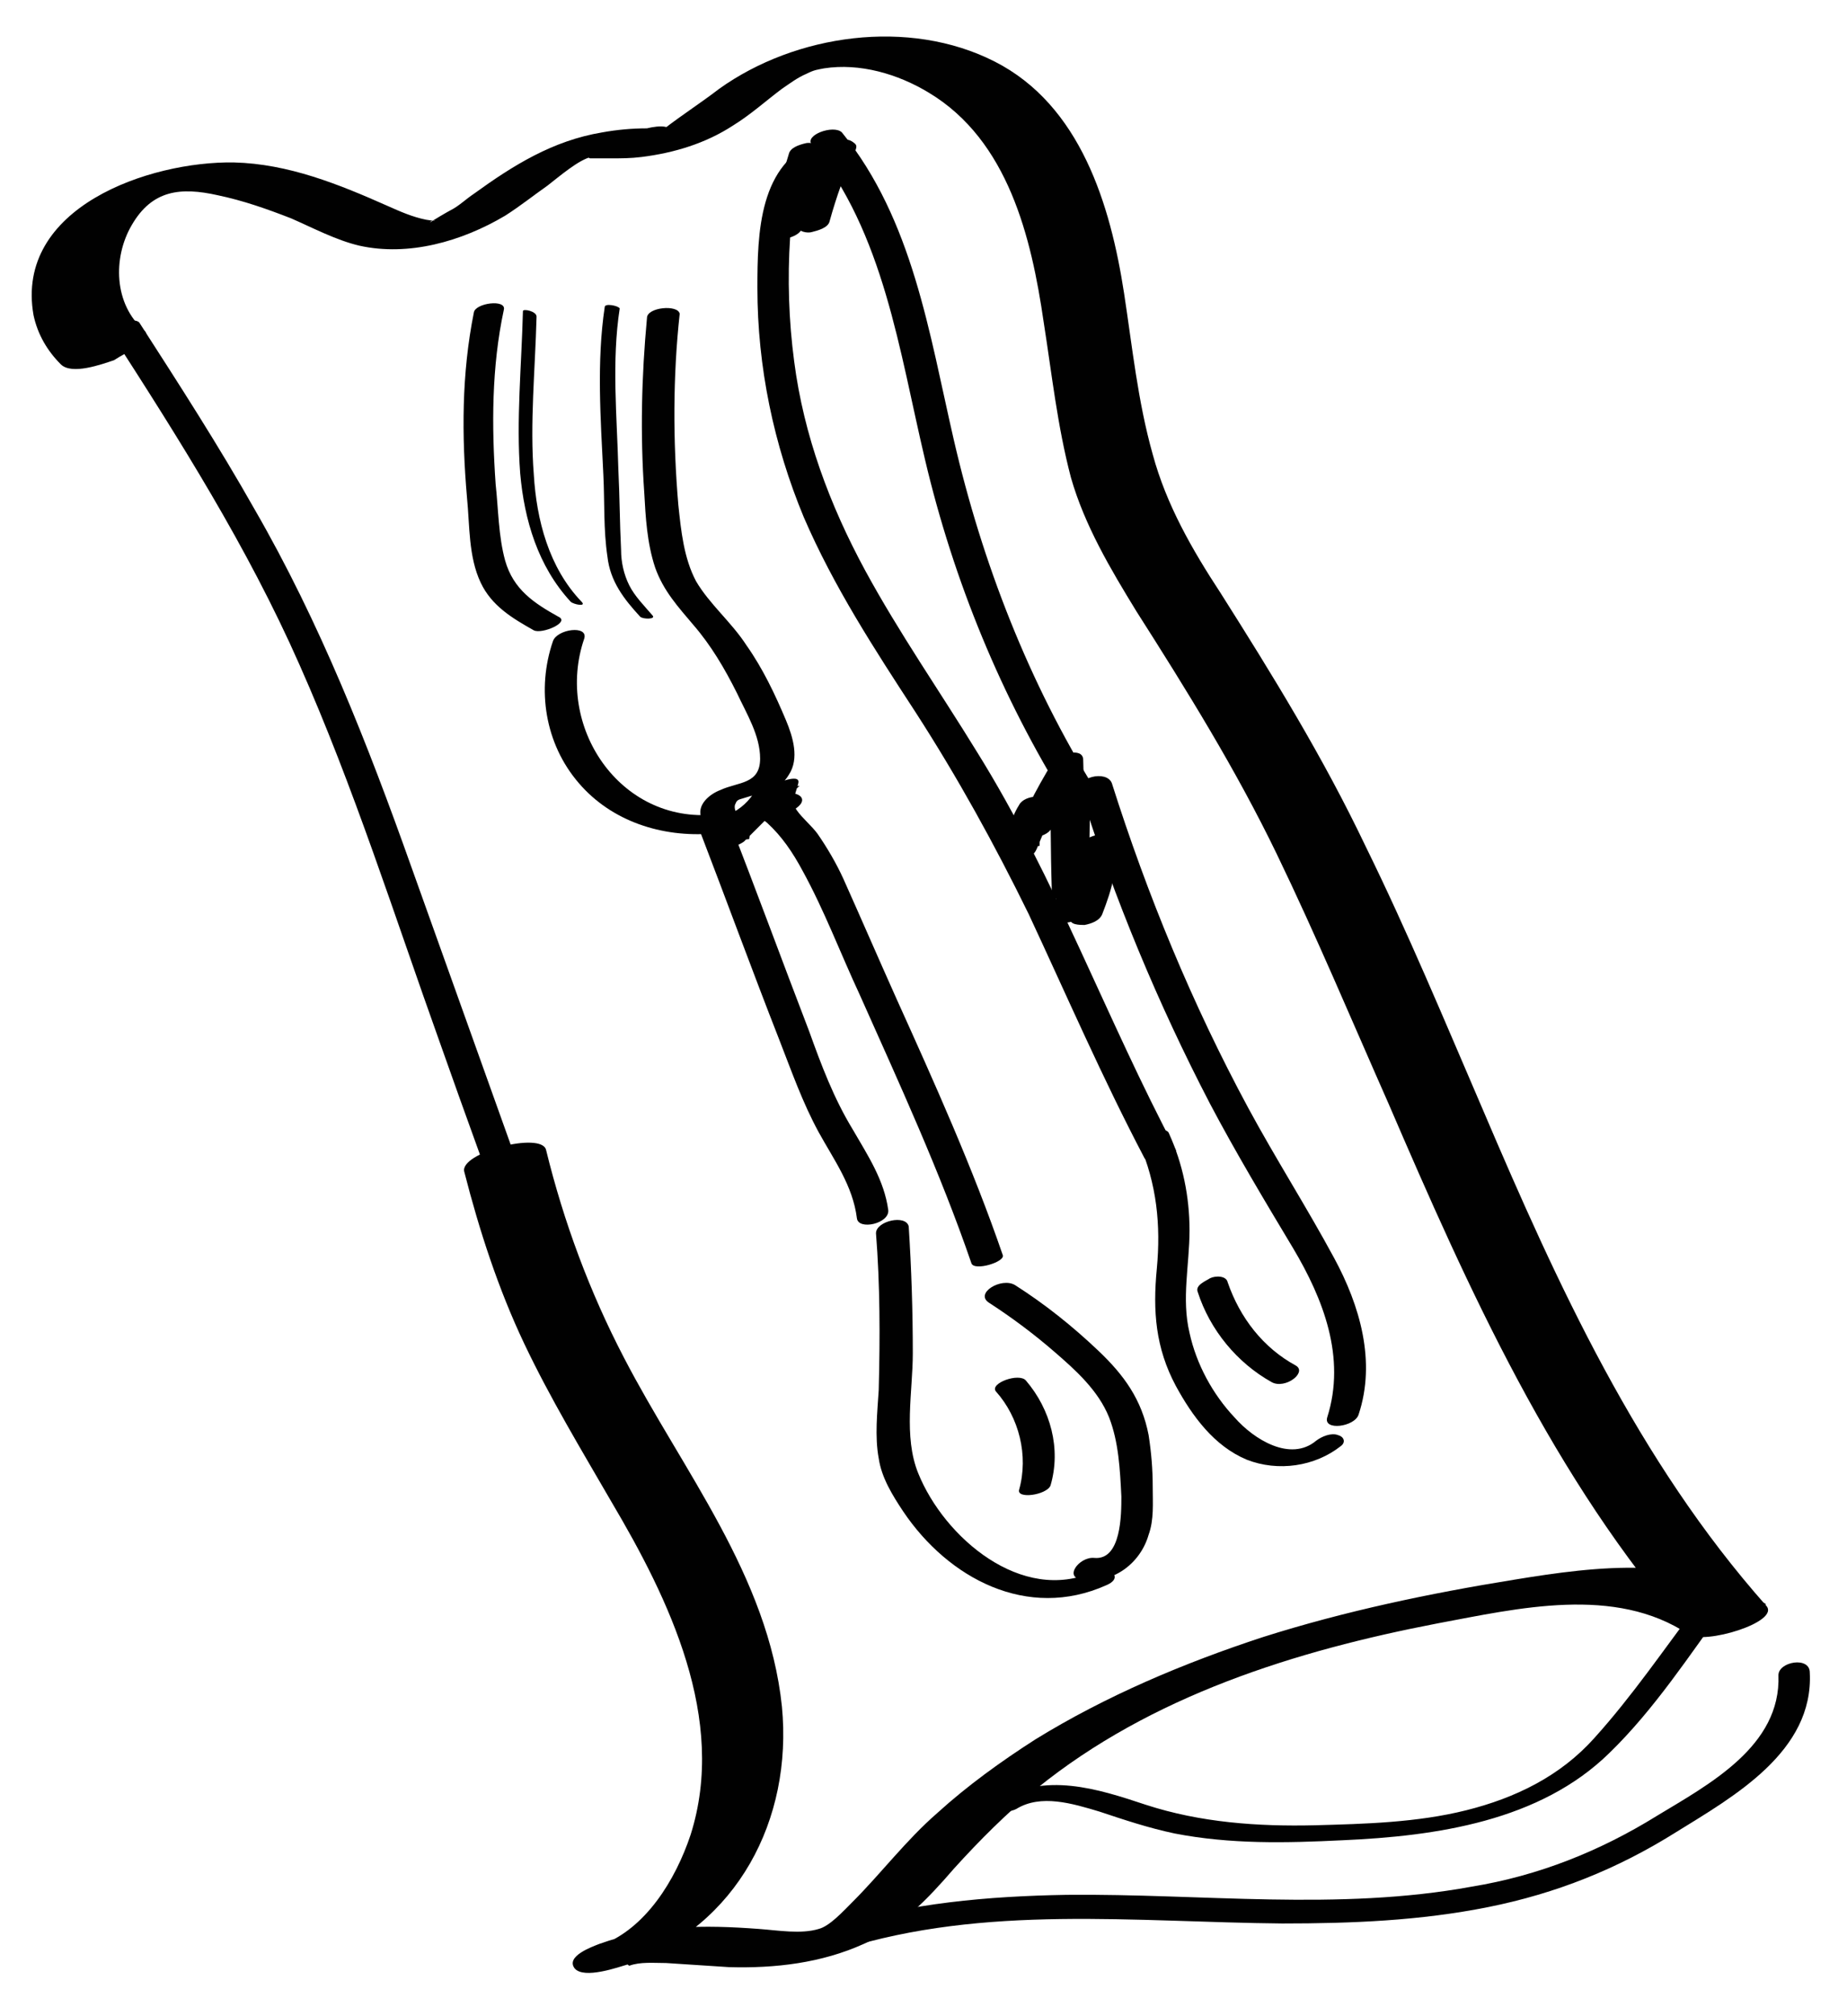 <?xml version="1.0" encoding="utf-8"?>
<!-- Generator: Adobe Illustrator 25.4.8, SVG Export Plug-In . SVG Version: 6.00 Build 0)  -->
<svg version="1.1" id="Layer_1" xmlns="http://www.w3.org/2000/svg" xmlns:xlink="http://www.w3.org/1999/xlink" x="0px" y="0px"
	 viewBox="0 0 135.49 147.78" style="enable-background:new 0 0 135.49 147.78;" xml:space="preserve">
<style type="text/css">
	.st0{fill:#010101;}
</style>
<g>
	<g>
		<path class="st0" d="M64.26,90.41c0.3,3.8,0.3,7.6,0.2,11.5c-0.1,1.6-0.3,3.4,0,5c0.2,1.4,1,2.7,1.8,3.9c3.3,4.9,9.1,8,14.9,5.4
			c1.4-0.6,0.1-1.5-0.9-1c-5.3,2.4-11-2.5-12.9-7.2c-1.1-2.7-0.4-6-0.4-8.8c0-3.1-0.1-6.2-0.3-9.3
			C66.46,89.01,64.26,89.51,64.26,90.41L64.26,90.41z"/>
	</g>
	<g>
		<path class="st0" d="M72.56,95.51c1.7,1.1,3.3,2.3,4.8,3.6c1.5,1.3,3.2,2.8,4,4.8c0.7,1.8,0.8,3.8,0.9,5.8c0,1.3,0,4.7-2,4.5
			c-1.1-0.1-2.3,1.5-0.8,1.6c2.2,0.3,4.2-1.2,4.8-3.3c0.4-1.1,0.3-2.3,0.3-3.5c0-1.3-0.1-2.5-0.3-3.8c-0.5-2.6-1.8-4.4-3.7-6.2
			c-1.9-1.8-3.9-3.4-6.1-4.8C73.46,93.61,71.46,94.81,72.56,95.51L72.56,95.51z"/>
	</g>
	<g>
		<path class="st0" d="M34.76,22.91c-0.9,4.5-0.9,9-0.5,13.6c0.2,2,0.1,4.3,1,6.2c0.8,1.7,2.3,2.6,3.9,3.5c0.6,0.3,2.7-0.6,1.8-1
			c-1.8-1-3.3-2-3.9-4.1c-0.5-1.8-0.5-3.8-0.7-5.6c-0.3-4.3-0.3-8.6,0.6-12.8C37.16,21.91,34.86,22.21,34.76,22.91L34.76,22.91z"/>
	</g>
	<g>
		<path class="st0" d="M40.56,47.01c-1.2,3.5-0.6,7.5,1.9,10.4c2.4,2.8,6.1,4,9.8,3.7c-0.3-0.1-0.7-0.3-1-0.4
			c2,5.2,3.9,10.4,5.9,15.5c0.9,2.3,1.7,4.6,2.9,6.8c1.1,2,2.5,3.9,2.8,6.3c0.1,0.9,2.4,0.4,2.3-0.6c-0.3-2.2-1.5-4-2.6-5.9
			c-1.4-2.3-2.3-4.7-3.2-7.2c-2-5.2-3.9-10.4-5.9-15.5c-0.1-0.4-0.6-0.5-1-0.4c-7,0.7-11.8-6.5-9.6-12.9
			C43.16,45.81,40.86,46.11,40.56,47.01L40.56,47.01z"/>
	</g>
	<g>
		<path class="st0" d="M38.36,22.81c-0.1,4-0.5,8-0.2,11.9c0.3,3.4,1.3,6.8,3.7,9.4c0.2,0.2,1.2,0.4,0.8,0c-2.4-2.5-3.3-6-3.5-9.3
			c-0.3-3.8,0.1-7.7,0.2-11.6C39.36,22.81,38.36,22.61,38.36,22.81L38.36,22.81z"/>
	</g>
	<g>
		<path class="st0" d="M44.36,22.51c-0.6,4-0.3,8.2-0.1,12.3c0.1,2,0,4,0.3,6c0.2,1.8,1.2,3.1,2.4,4.4c0.2,0.2,1.2,0.2,0.9-0.1
			c-0.6-0.7-1.3-1.4-1.7-2.2c-0.4-0.8-0.6-1.7-0.6-2.6c-0.1-2-0.1-3.9-0.2-5.9c-0.1-3.9-0.5-7.9,0.1-11.8
			C45.36,22.41,44.36,22.21,44.36,22.51L44.36,22.51z"/>
	</g>
	<g>
		<path class="st0" d="M47.46,23.31c-0.4,4.3-0.5,8.5-0.2,12.8c0.1,1.8,0.2,3.7,0.8,5.5c0.6,1.7,1.7,2.9,2.8,4.2
			c1.3,1.5,2.3,3.2,3.2,5c0.7,1.5,1.7,3.1,1.7,4.8c0,1.9-1.6,1.7-2.9,2.3c-0.8,0.3-1.8,1.1-1.4,2.1c0.5,1.2,2.4,1.1,3.4,0.8
			c1.6-0.5,2.3-1.8,2.8-3.3c0.2-0.6-2-0.1-2.2,0.4c-0.5,0.8-1.1,1.4-2,1.8c-0.2,0.1-0.7,0.3-0.7,0.5c-0.1,0.6-0.1,1.1-0.2,1.7
			c-0.1,0.8,1.9,0,2.1-0.3c0.5-0.5,0.9-0.9,1.4-1.4s1-1.2,1.6-1.5c-0.5,0.1-0.9,0.2-1.4,0.3c0,0.1,0,0.1-0.1,0.2
			c0.1-0.1,0.3-0.3,0.5-0.4c0,0-0.1,0-0.1,0.1c0.6-0.1,1.1-0.1,1.7-0.2c-0.1-0.1,0.3-1.2,0.3-1.3c0.2-0.8-1.9,0.1-2.1,0.3
			c-0.4,0.4-0.7,0.8-0.9,1.4c-0.1,0.7,0.2,0.8,0.7,1.2c1.1,1,1.9,2.2,2.6,3.5c1.6,2.9,2.8,6.1,4.2,9.1c2.9,6.5,5.9,13,8.2,19.7
			c0.2,0.6,2.5-0.1,2.3-0.6c-2.2-6.4-5-12.6-7.8-18.8c-1.3-2.9-2.6-5.9-3.9-8.8c-0.5-1.1-1.2-2.3-1.9-3.3c-0.8-1.1-2.8-2.3-1.3-3.5
			c-0.7,0.1-1.4,0.2-2.1,0.3c-0.1,0.5-0.2,0.9-0.3,1.4c0,0.1,0,0.2,0.1,0.2l0.1,0.1c0.4,0.3,1.3,0,1.7-0.2c1.4-0.8,0.4-1.5-0.8-1.2
			c-1.8,0.4-3.3,2.4-4.5,3.6c0.7-0.1,1.4-0.2,2.1-0.3c0.1-0.6,0.1-1.1,0.2-1.7c-0.2,0.2-0.5,0.3-0.7,0.5c1.5-0.5,2.6-1.4,3.4-2.7
			c-0.8,0.1-1.5,0.3-2.2,0.4c-0.2,0.5-0.6,2.1-1.2,2c-0.4-0.1-0.7-0.8-0.5-1.1c0.1-0.3,0.3-0.3,0.6-0.4c1.2-0.4,2.6-0.5,3.3-1.7
			c0.8-1.2,0.3-2.8-0.2-4c-0.8-1.9-1.7-3.8-2.9-5.5c-1.1-1.7-2.7-3-3.7-4.7c-0.9-1.7-1.1-3.7-1.3-5.6c-0.4-4.7-0.4-9.4,0.1-14
			C49.76,22.31,47.46,22.51,47.46,23.31L47.46,23.31z"/>
	</g>
	<g>
		<path class="st0" d="M60.06,10.31c-4.4,1.6-4.5,6.8-4.5,10.8c0,5.8,1.2,11.5,3.4,16.8c2.2,5.1,5.2,9.7,8.2,14.3
			c3.1,4.8,5.8,9.7,8.3,14.8c2.8,6,5.4,12,8.5,17.9c0.3,0.5,2.4-0.3,2.3-0.6c-5.1-9.6-8.8-19.9-14.6-29.2c-2.7-4.4-5.7-8.7-8.2-13.3
			c-2.6-4.8-4.5-9.9-5.2-15.3c-0.4-3-0.5-6.1-0.3-9.1c0.2-2.1,0.6-5.8,2.9-6.6c0.2-0.1,0.9-0.3,0.7-0.6
			C61.26,9.91,60.16,10.31,60.06,10.31L60.06,10.31z"/>
	</g>
	<g>
		<path class="st0" d="M83.56,83.81c1.3,3,1.6,6,1.3,9.2c-0.3,3.1-0.1,5.8,1.4,8.6c1.2,2.2,2.8,4.4,5.2,5.4c2.3,0.9,5,0.5,6.9-1
			c0.4-0.3,0.2-0.7-0.2-0.8c-0.5-0.2-1.2,0.1-1.6,0.4c-1.9,1.6-4.6-0.1-6-1.7c-1.6-1.7-2.8-3.9-3.3-6.2c-0.6-2.5,0-5,0-7.5
			s-0.5-4.9-1.5-7.1C85.56,82.41,83.26,83.11,83.56,83.81L83.56,83.81z"/>
	</g>
	<g>
		<path class="st0" d="M59.56,10.61c5.3,6.5,6.4,15.1,8.3,23.1c2.1,8.9,5.6,17.4,10.4,25.1c0.4,0.6,2.6-0.1,2.1-0.9
			c-4.9-7.9-8.3-16.6-10.4-25.7c-1.8-7.8-3-16.1-8.2-22.5C61.16,9.11,58.96,9.91,59.56,10.61L59.56,10.61z"/>
	</g>
	<g>
		<path class="st0" d="M79.26,58.01c2.5,7.9,5.7,15.6,9.5,22.9c1.9,3.6,4,7.1,6.1,10.6c2.2,3.7,3.9,8,2.5,12.4c-0.3,1,2,0.7,2.3-0.2
			c1.3-3.9,0.1-8-1.8-11.5c-2-3.7-4.3-7.3-6.3-11c-4.1-7.6-7.4-15.6-10-23.8C81.16,56.41,78.86,57.01,79.26,58.01L79.26,58.01z"/>
	</g>
	<g>
		<path class="st0" d="M77.16,60.41c-0.1-0.5-0.2-1.1-0.2-1.6c0-0.4-0.7-0.4-1-0.4c-0.4,0-1,0.2-1.2,0.6c-0.7,1.1-0.9,2.4-0.9,3.7
			c0,0.4,0.9,0.4,1.1,0.3c0.5-0.1,0.9-0.3,1.1-0.8c0.9-2.2,1.9-4.3,3.2-6.3c-0.7,0-1.5,0.1-2.2,0.1c0,3.1,0,6.2,0.1,9.4
			c0,1,2.2,0.5,2.3-0.3c0.1-2.5,0.3-4.9,0.4-7.3c-0.8,0.1-1.5,0.2-2.3,0.3c0,3-0.1,6-0.1,9c0,1,2,0.4,2.3-0.3
			c0.6-1.7,1.2-3.4,1.8-5.1c-0.8,0.1-1.5,0.3-2.3,0.4c0.5,1.8-0.1,3.5-0.7,5.2c-0.2,0.5,0.7,0.5,1,0.5c0.5-0.1,1.1-0.3,1.3-0.8
			c0.7-1.8,1.3-3.7,0.7-5.5c-0.1-0.4-0.8-0.4-1.1-0.3c-0.4,0.1-1,0.3-1.1,0.8c-0.6,1.7-1.2,3.4-1.8,5.1c0.8-0.1,1.5-0.2,2.3-0.3
			c0-3,0.1-6,0.1-9c0-1-2.2-0.5-2.3,0.3c-0.1,2.5-0.3,4.9-0.4,7.3c0.8-0.1,1.5-0.2,2.3-0.3c0-3.1,0-6.2-0.1-9.4c0-1-1.9-0.4-2.2,0.1
			c-1.3,2.1-2.4,4.3-3.3,6.6c0.8-0.1,1.5-0.3,2.3-0.4c0-1,0.2-2.1,0.7-3c-0.7,0.1-1.5,0.2-2.2,0.3c0.1,0.5,0.2,1.1,0.2,1.6
			C75.06,61.81,77.36,61.31,77.16,60.41L77.16,60.41z"/>
	</g>
	<g>
		<path class="st0" d="M57.86,11.31c-0.6,1.9-1,3.8-1.3,5.7c-0.1,0.5,0.6,0.6,1,0.5c0.5-0.1,1.1-0.3,1.3-0.8c0.4-1,0.9-2,1.5-3
			c0.3-0.5,0.6-1,0.9-1.5c0.1-0.2,0.3-0.5,0.5-0.7c0.1-0.1,0.1-0.1,0,0l0.1-0.1c0,0-0.1,0.1-0.2,0.1c-0.9-0.1-1.2-0.1-0.9,0.1
			c0-0.2-0.1-0.4-0.2-0.6c-0.9,1.8-1.6,3.6-2,5.5c-0.1,0.5,0.7,0.6,1,0.5c0.4-0.1,1.2-0.3,1.3-0.8c0.5-1.8,1.1-3.5,1.9-5.2
			c0.1-0.3,0.1-0.4-0.2-0.6c-0.4-0.3-1-0.2-1.5-0.1s-0.9,0.4-1.3,0.8c-0.5,0.5-0.9,1.2-1.3,1.9c-0.8,1.3-1.4,2.6-2,4
			c0.8-0.1,1.5-0.2,2.3-0.3c0.3-1.9,0.7-3.8,1.3-5.7c0.1-0.5-0.7-0.6-1-0.5C58.66,10.61,57.96,10.81,57.86,11.31L57.86,11.31z"/>
	</g>
	<g>
		<path class="st0" d="M10.56,24.21c-2.2-1.9-2.3-5.3-0.9-7.7c1.5-2.6,3.6-2.8,6.3-2.2c1.9,0.4,3.6,1,5.4,1.7c1.6,0.7,3.3,1.6,5,2
			c3.6,0.8,7.5-0.3,10.7-2.2c1.1-0.7,2.1-1.5,3.1-2.2c0.9-0.7,2.3-1.9,3.2-2.1c-0.1,0-0.3,0.1,0,0.1c0.5,0,0.9,0,1.4,0
			c0.8,0,1.5,0,2.3-0.1c2.4-0.3,4.7-1,6.7-2.3c1.3-0.8,2.4-1.8,3.6-2.7c0.6-0.4,1.1-0.8,1.8-1.1c0.6-0.3,0.8-0.3,1.3-0.4
			c2.6-0.4,5.4,0.4,7.7,1.8c5.8,3.5,7.5,10.6,8.4,16.8c0.6,3.8,1,7.6,2,11.4c1,3.5,2.9,6.7,4.8,9.8c3.7,5.8,7.3,11.6,10.3,17.8
			c2.9,6,5.5,12.2,8.2,18.3c5.9,13.7,12.1,27.5,22,38.8c1.9-0.7,3.8-1.4,5.7-2.1c-5.4-3.7-12.4-2.8-18.5-1.8
			c-6.2,1-12.4,2.3-18.4,4.2c-5.8,1.9-11.5,4.3-16.7,7.5c-2.5,1.6-5,3.4-7.2,5.4c-2.3,2-4.1,4.4-6.2,6.5c-0.7,0.7-1.7,1.8-2.5,2
			c-1.3,0.4-3,0.1-4.4,0c-4-0.3-7.8-0.3-11.7,1.1c-0.5,0.2-2.5,0.9-1.8,1.8c0.7,0.8,3.2-0.1,3.9-0.3c8-2.8,12.1-10.6,11.3-18.9
			c-1-9.6-7.3-17.3-11.6-25.6c-2.5-4.8-4.4-9.9-5.7-15.2c-0.3-1.4-6.4,0.2-6,1.6c1.1,4.3,2.5,8.6,4.4,12.6s4.2,7.8,6.4,11.6
			c4.2,7.1,8.5,15.9,5.8,24.4c-1.1,3.3-3.3,6.9-6.6,8.1c0.7,0.5,1.4,1,2.1,1.5c0.8-0.3,1.8-0.2,2.7-0.2c1.5,0.1,3.1,0.2,4.6,0.3
			c3.4,0.1,6.8-0.3,9.9-1.7c2.7-1.2,4.7-3.3,6.6-5.5c1.9-2.1,3.9-4.1,6.1-5.9c8.4-6.8,19-10.1,29.4-12.1c5.9-1.1,13-2.8,18.4,0.8
			c1.1,0.8,6.8-0.9,5.7-2.1c-9.4-10.6-15.3-23.5-20.8-36.4c-2.8-6.5-5.5-13-8.6-19.3c-3.1-6.5-6.8-12.5-10.6-18.5
			c-2.1-3.2-4-6.5-5-10.2c-1.1-3.9-1.5-7.9-2.1-11.8c-1-6.5-3.2-13.8-9.5-17s-14.6-2-20.2,2c-1.3,1-2.7,1.9-4,2.9
			c-0.3,0.2,0.6,0,0.1-0.1c-0.4-0.1-1,0-1.4,0.1c-1.1,0-2.2,0.1-3.3,0.3c-3.6,0.6-6.5,2.4-9.4,4.5c-0.6,0.4-1.1,0.9-1.7,1.2
			c-0.2,0.1-1.4,0.8-1.5,0.9c0.1-0.3,0.9,0-0.3-0.2c-1-0.2-1.9-0.6-2.8-1c-3.6-1.6-7.3-3.1-11.3-3.2c-6.2-0.1-16.1,3.3-14.7,11.2
			c0.3,1.4,1,2.6,2,3.6c0.8,0.8,3,0,3.9-0.3C9.26,25.81,11.36,24.91,10.56,24.21L10.56,24.21z"/>
	</g>
	<g>
		<path class="st0" d="M8.06,24.31c5.1,7.9,10.1,15.8,13.9,24.4c4,9,7,18.5,10.3,27.7c1.9,5.4,3.9,10.8,5.8,16.2
			c0.2,0.6,2.5-0.1,2.3-0.6c-3.4-9.5-6.8-19-10.2-28.5c-3.2-9-6.7-17.9-11.5-26.2c-2.6-4.6-5.5-9.1-8.4-13.6
			C9.96,23.11,7.86,23.91,8.06,24.31L8.06,24.31z"/>
	</g>
	<g>
		<path class="st0" d="M74.56,132.61c1.8-1.1,4.1-0.4,6.1,0.2c1.8,0.6,3.6,1.2,5.5,1.6c4.1,0.8,8.2,0.7,12.3,0.5
			c6.9-0.3,14.5-1.4,19.6-6.4c3.3-3.2,5.9-7.2,8.6-10.9c0.6-0.8-1.7-0.6-2.1,0c-2.5,3.3-4.8,6.7-7.6,9.8c-2.5,2.8-5.8,4.4-9.4,5.3
			s-7.4,1-11.1,1.1c-4.2,0.1-8.4-0.2-12.4-1.5c-3.6-1.2-7.4-2.4-10.9-0.3C71.86,132.81,73.86,133.01,74.56,132.61L74.56,132.61z"/>
	</g>
	<g>
		<path class="st0" d="M61.76,142.91c10.5-3.3,21.5-2,32.3-1.9c5.1,0,10.1-0.2,15.1-1.2s9.5-2.8,13.8-5.5c4.2-2.6,10.1-5.9,9.8-11.7
			c0-1.2-2.3-0.8-2.3,0.2c0.2,5.2-5.1,8-8.9,10.3c-4.2,2.6-8.7,4.4-13.6,5.2c-9.8,1.8-19.8,0.5-29.7,0.6c-5.8,0.1-11.5,0.6-17,2.3
			C59.96,141.81,60.36,143.31,61.76,142.91L61.76,142.91z"/>
	</g>
	<g>
		<path class="st0" d="M87.86,94.71c0.9,2.8,2.9,5.2,5.4,6.6c0.5,0.3,1.2,0.1,1.6-0.2c0.3-0.2,0.7-0.7,0.2-1c-2.4-1.3-4.1-3.5-5-6.1
			c-0.1-0.5-0.9-0.5-1.3-0.3C88.46,93.91,87.66,94.21,87.86,94.71L87.86,94.71z"/>
	</g>
	<g>
		<path class="st0" d="M73.06,102.01c1.7,1.9,2.4,4.7,1.7,7.2c-0.2,0.7,2,0.4,2.3-0.3c0.8-2.7,0-5.6-1.8-7.7
			C74.76,100.61,72.56,101.41,73.06,102.01L73.06,102.01z"/>
	</g>
</g>
</svg>
